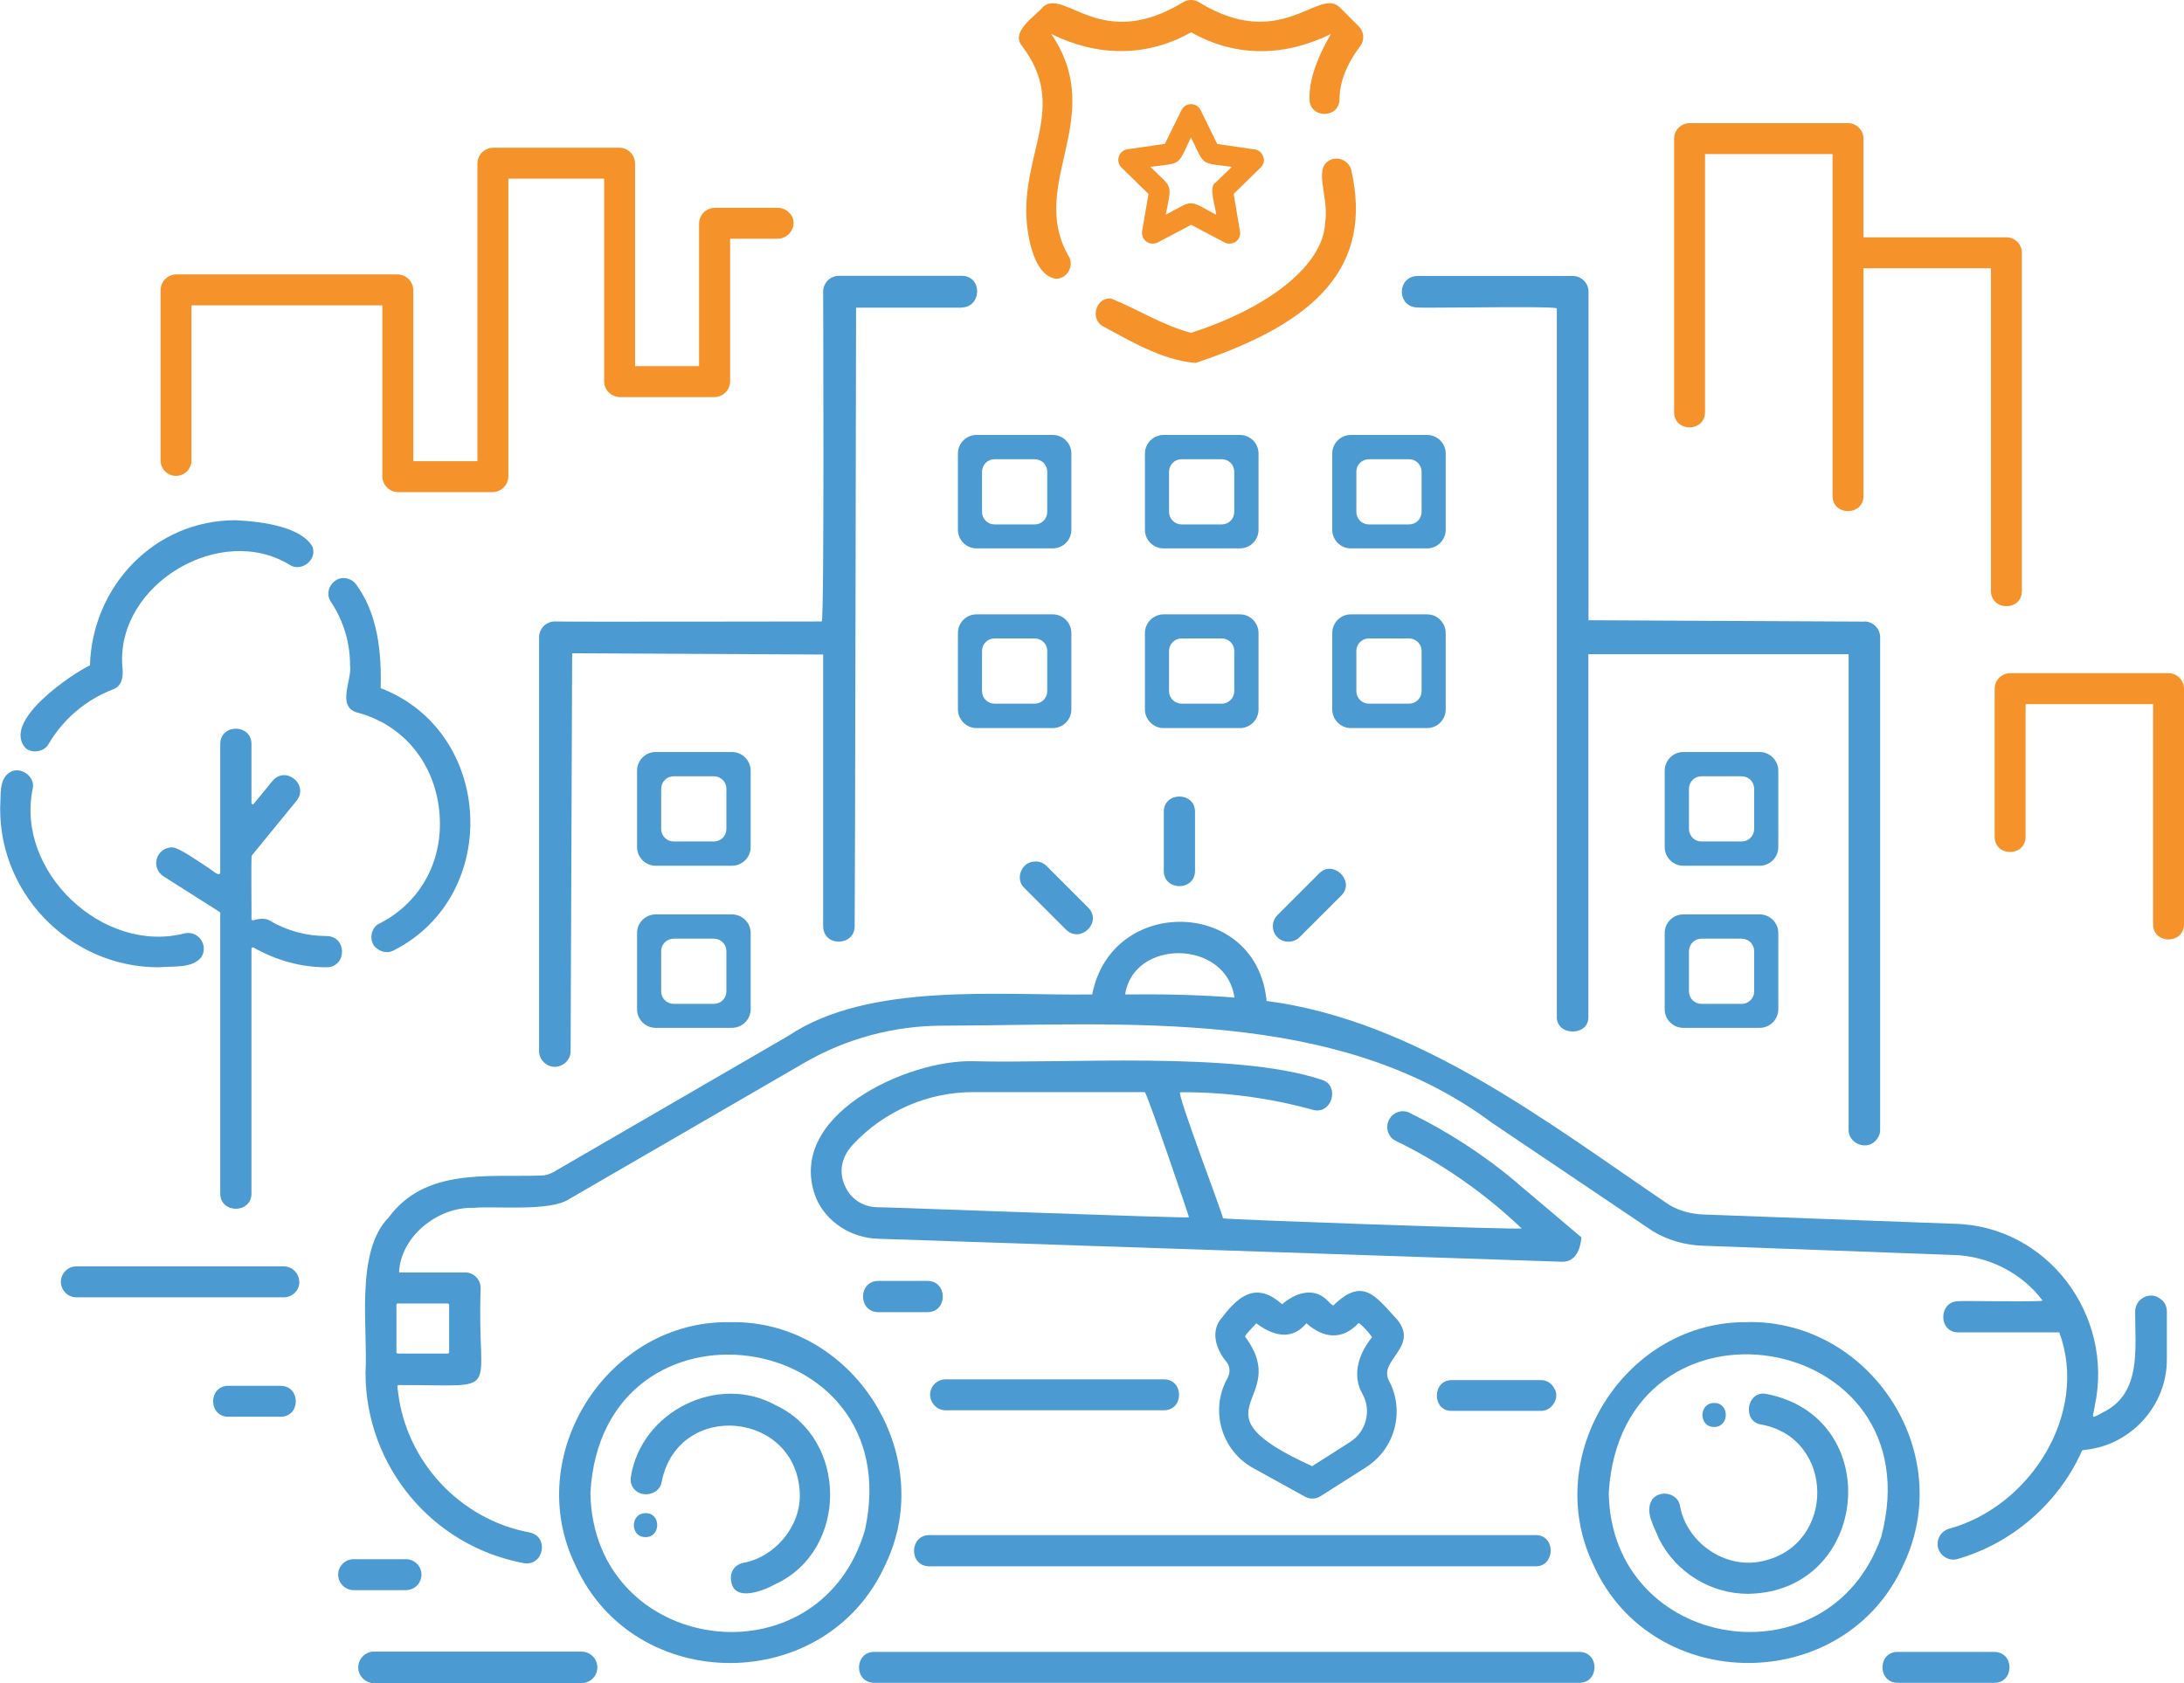 <?xml version="1.0" encoding="UTF-8"?><svg id="b" xmlns="http://www.w3.org/2000/svg" viewBox="0 0 141.31 108.93"><defs><style>.d{fill:#4b9ad1;}.e{fill:#f5922a;}</style></defs><g id="c"><path class="e" d="M86.63.43c-1.35-1.19-3.8,2.95-9.06-.29-.3-.19-.71-.19-1.01,0-5.33,3.25-7.64-.9-9.06.29-.49.61-2.15,1.6-1.37,2.55,3.02,3.97-.1,6.91.31,11.5.11,1.06.5,3.34,1.87,3.56.75.02,1.24-.88.81-1.5-2.64-4.69,2.58-8.91-1.1-14.34,2.94,1.45,6.12,1.54,9.05-.11,2.92,1.66,6.11,1.56,9.04.11-.74,1.28-1.43,2.83-1.38,4.22,0,1.27,1.93,1.27,1.94,0,0-1.09.45-2.25,1.34-3.44.29-.38.25-.93-.09-1.27l-1.28-1.28Z"/><path class="e" d="M86.3,10.27c-1.51.4-.27,2.37-.56,4.12-.08,2.7-3.55,5.51-8.68,7.15-1.9-.5-3.5-1.57-5.21-2.23-.96-.03-1.32,1.33-.5,1.8,1.83.98,3.83,2.19,6,2.38,8.01-2.65,11.45-6.34,10.09-12.44-.1-.51-.62-.87-1.14-.77Z"/><path class="e" d="M81.73,10.14c-.08-.26-.3-.44-.55-.47l-2.42-.35-1.08-2.2c-.12-.24-.36-.38-.62-.38s-.5.15-.61.38l-1.08,2.19-2.42.35c-.26.04-.48.22-.56.47-.08.25-.02.52.17.71l1.75,1.71-.41,2.41c-.04.26.06.52.28.68.21.15.49.17.73.05l2.16-1.14,2.16,1.14c.22.12.52.1.73-.05.21-.15.32-.41.27-.68l-.41-2.41,1.75-1.71c.18-.18.27-.46.16-.7ZM78.63,11.82c-.46.34.05,1.63.06,2.08-1.85-.99-1.41-.99-3.26,0,.38-2.07.5-1.64-1-3.1,2.09-.28,1.72-.02,2.63-1.91.92,1.89.56,1.63,2.64,1.91l-1.06,1.03Z"/><path class="e" d="M140.31,43.57h-10.25c-.55,0-1,.45-1,1v9.59c0,1.3,1.99,1.31,2,0,0,0,0-8.59,0-8.59h8.25v14.25c0,1.3,1.99,1.31,2,0,0,0,0-15.25,0-15.25,0-.55-.45-1-1-1Z"/><path class="e" d="M128.82,38.25c0,1.29,1.99,1.33,2,0,0,0,0-21.89,0-21.89,0-.55-.45-1-1-1h-9.25v-6.39c0-.55-.45-1-1-1h-10.25c-.55,0-1,.45-1,1v17.71c0,1.3,1.99,1.31,2,0,0,0,0-16.71,0-16.71h8.25v22.13c0,1.3,1.99,1.31,2,0,0,0,0-14.74,0-14.74h8.25v20.89Z"/><path class="e" d="M51.1,13.81c-.19-.23-.47-.36-.77-.36h-4.07c-.57,0-1.03.46-1.03,1.03v9.22h-4.14v-13.11c0-.57-.46-1.03-1.03-1.03h-8.14c-.57,0-1.03.46-1.03,1.03v19.26h-4.15v-11.06c0-.57-.46-1.03-1.03-1.03h-14.29c-.57,0-1.03.46-1.03,1.03v11.01c0,.55.45,1,1,1s1-.45,1-1v-10.04h12.35v11.06c0,.57.46,1.03,1.03,1.03h6.09c.57,0,1.03-.46,1.03-1.03V11.56h6.2v13.11c0,.57.46,1.03,1.03,1.03h6.09c.57,0,1.03-.46,1.03-1.03v-9.22h3.03c.88.03,1.41-1,.84-1.64Z"/><path class="d" d="M129.04,106.91h-6.26c-1.3,0-1.31,1.99,0,2,0,0,6.26,0,6.26,0,1.3,0,1.31-1.99,0-2Z"/><path class="d" d="M19.36,82.96c0-.55-.45-1-1-1H4.94c-.55,0-1,.45-1,1s.45,1,1,1h13.43c.55,0,1-.45,1-1Z"/><path class="d" d="M37.63,106.89h-13.43c-.56,0-1.02.46-1.02,1.02s.46,1.02,1.02,1.02h13.43c.56,0,1.02-.46,1.02-1.02s-.46-1.02-1.02-1.02Z"/><path class="d" d="M18.16,89.69h-3.39c-1.3,0-1.31,1.99,0,2,0,0,3.39,0,3.39,0,1.3,0,1.31-1.99,0-2Z"/><path class="d" d="M27.27,101.91c0-.55-.45-1-1-1h-3.39c-.55,0-1,.45-1,1s.45,1,1,1h3.39c.55,0,1-.45,1-1Z"/><path class="d" d="M98.17,76.56c-2.12-1.79-4.47-3.32-6.97-4.54-.47-.23-1.02-.06-1.29.39-.31.49-.12,1.19.41,1.43,2.96,1.43,5.79,3.42,8.13,5.66-.04.11-19.27-.58-19.32-.65.06-.08-3.03-8.15-2.77-8.16,2.87-.02,5.74.35,8.56,1.13,1.26.38,1.83-1.61.56-1.95-5.56-1.85-16.67-1.02-22.52-1.19-4.26-.11-12.29,3.55-10.14,8.9.67,1.51,2.23,2.53,3.97,2.59.02,0,44.28,1.49,44.3,1.49.86,0,1.17-.82,1.23-1.58l-4.15-3.51ZM76.94,78.78c0,.09-20.18-.68-20.21-.65-.95-.03-1.73-.57-2.09-1.45-.38-.9-.18-1.83.56-2.62,2.01-2.15,4.83-3.38,7.75-3.38h11.12c.14.04,2.85,7.99,2.86,8.1Z"/><path class="d" d="M139.84,84.11c-.65-.6-1.7-.1-1.69.79-.02,2.3.46,5.28-2.09,6.51-.89.51-.62.29-.53-.39,1.28-5.87-3.04-11.7-9.11-11.82,0,0-16.23-.6-16.23-.6-.77-.03-1.54-.24-2.17-.61-7.94-5.37-16.31-11.93-26.07-13.21-.62-6.64-10.04-6.87-11.28-.42-5.95.09-14.46-.83-19.68,2.69,0,0-15.19,8.81-15.19,8.81-.25.14-.53.22-.8.22-3.43.12-7.48-.51-9.85,2.71-2.2,2.23-1.33,7.23-1.5,10.05,0,6.03,4.3,11.21,10.22,12.32,1.3.25,1.69-1.71.4-1.98-4.49-.83-8-4.59-8.52-9.13,0-.07-.1-.41.03-.41,6.94-.03,5.04.89,5.32-6.28,0-.56-.45-1.01-1.01-1.01h-4.27c.09-2.3,2.47-4.25,4.82-4.18,1.43-.13,4.95.26,6.19-.57,0,0,15.2-8.81,15.2-8.81,2.72-1.58,5.82-2.41,8.97-2.41,11.82-.03,25.49-1.22,35.55,6.3,0,0,10.42,7.02,10.42,7.02.95.56,2.05.88,3.18.92l16.24.6c2.26.06,4.44,1.17,5.77,2.95-.02.11-5.34,0-5.4.04-1.35-.03-1.37,2.03-.05,2.02,0,0,6.53,0,6.53,0,1.94,5.24-1.88,11.28-7.14,12.71-.45.13-.76.56-.73,1.04.01.61.68,1.1,1.27.92,3.49-.99,6.48-3.55,8-6.86.02-.04.07-.2.12-.19,0,0,.17-.02.17-.02,2.96-.31,5.27-2.87,5.27-5.83v-3.14c0-.27-.12-.56-.33-.73ZM28.99,84.36s.07.03.07.06v3.12s-.03.06-.07.06h-3.27s-.07-.03-.07-.06v-3.12s.03-.06.07-.06h3.27ZM79.87,64.56c-2.26-.18-4.85-.23-7.07-.2.54-3.63,6.55-3.56,7.07.2Z"/><path class="d" d="M113.13,85.57c-7.93-.15-13.48,8.61-10.02,15.73,3.81,8.46,16.27,8.43,20.06-.06,3.44-7.27-2.16-15.76-10.04-15.68ZM121.72,99.46c-3.37,9.67-17.47,7.38-17.63-2.84.84-13.9,21.2-10.63,17.63,2.84Z"/><path class="d" d="M47.25,85.57c-7.94-.15-13.49,8.61-10.02,15.73,3.82,8.47,16.27,8.43,20.07-.07,3.41-7.11-2.15-15.82-10.05-15.66ZM55.96,99.04c-2.97,10.06-17.57,8.06-17.76-2.41.74-13.59,20.69-10.87,17.76,2.41Z"/><path class="d" d="M99.43,99.35s-39.28,0-39.3,0c-1.3,0-1.34,2.01,0,2.02,0,0,39.22,0,39.22,0,1.25.03,1.34-1.94.09-2.02Z"/><path class="d" d="M60.25,89.9c-.26.63.24,1.38.93,1.37,0,0,14.13,0,14.13,0,1.3,0,1.31-2,0-2,0,0-14.13,0-14.13,0-.41,0-.78.25-.93.63Z"/><path class="d" d="M100.61,89.94c-.15-.37-.52-.64-.92-.62,0,0-5.75,0-5.75,0-1.29-.02-1.3,2.02,0,1.99,0,0,5.75,0,5.75,0,.69.02,1.2-.75.93-1.37Z"/><path class="d" d="M114.27,90.21c-1.25-.23-1.57,1.78-.33,1.98,4.82.87,4.86,7.81.11,8.84-2.38.57-4.93-1.18-5.35-3.57-.13-.83-1.28-1.06-1.78-.44-.54.8.1,1.75.42,2.57,1.1,2.19,3.37,3.57,5.78,3.56,7.85-.13,8.92-11.45,1.15-12.94Z"/><path class="d" d="M50.2,90.95c-3.76-2.09-8.72.41-9.38,4.63-.05.28.02.57.21.79.51.61,1.65.36,1.78-.46,1.06-5.36,8.83-4.58,8.94.82.04,2.08-1.62,4.05-3.67,4.42-.47.1-.79.47-.79.94.01,1.67,1.98.93,2.91.42,4.68-2.19,4.68-9.37,0-11.56Z"/><path class="d" d="M60.01,82.9h-3.18c-1.32,0-1.32,2.02,0,2.02,0,0,3.18,0,3.18,0,1.32,0,1.32-2.02,0-2.02Z"/><path class="d" d="M75.3,56.36c0,1.32,2.02,1.32,2.02,0,0,0,0-3.82,0-3.82,0-1.32-2.02-1.32-2.02,0,0,0,0,3.82,0,3.82Z"/><path class="d" d="M66.99,55.76c-.88-.03-1.35,1.12-.71,1.71,0,0,2.7,2.7,2.7,2.7.94.91,2.36-.49,1.43-1.43l-2.7-2.7c-.18-.18-.44-.29-.71-.29Z"/><path class="d" d="M82.65,60.66c.38.38,1.05.38,1.43,0l2.7-2.7c.94-.91-.52-2.37-1.43-1.43,0,0-2.7,2.7-2.7,2.7-.39.39-.39,1.03,0,1.43h0Z"/><path class="d" d="M90.37,85.37c-1.39-1.51-2.19-2.73-4.08-.9-.07.08-.39-.31-.44-.34-.9-.87-2.1-.42-2.89.28-1.61-1.42-2.73-.66-3.86.82-.83.89-.43,2.12.29,2.95.22.32.21.74,0,1.07-1.11,2.05-.35,4.63,1.69,5.76l3.37,1.86c.3.17.68.15.98-.03l2.97-1.89c1.88-1.2,2.52-3.67,1.45-5.63-.63-1.32,2-2.18.53-3.94ZM88.77,86.55c-.84,1.03-1.33,2.44-.61,3.67.59,1.07.24,2.44-.8,3.1l-2.46,1.57c-8.11-3.69-1.22-4.15-4.33-8.37-.11-.05.71-.84.71-.88,1.03.77,2.26,1.18,3.25,0,1.07.95,2.28,1.14,3.36,0,.04-.13.96.91.88.92Z"/><path class="d" d="M41.77,97.93c-1.01-.01-1.01,1.57,0,1.55,1,.01,1.01-1.57,0-1.55Z"/><path class="d" d="M110.91,92.35c1,.01,1.01-1.57,0-1.55-1.01-.01-1.01,1.57,0,1.55Z"/><path class="d" d="M102.19,106.91h-45.63c-1.29,0-1.32,1.99,0,2,0,0,45.63,0,45.63,0,1.29,0,1.32-1.99,0-2Z"/><path class="d" d="M62.2,19.9c1.33,0,1.39-2.04.03-2.05,0,0-7.95,0-7.95,0-.56,0-1.02.46-1.02,1.02,0,0,.08,21.25-.09,21.35h0s-17.04.03-17.27,0c-.56,0-1.02.46-1.02,1.02v26.78c-.01.75.84,1.29,1.51.89.34-.19.54-.53.53-.88l.1-25.75,16.24.08v17.59c0,.48.32.99,1.02.99.49,0,1.02-.32,1.02-1.01.02-.15.09-40.02.09-40.02h0s6.78,0,6.82,0Z"/><path class="d" d="M120.65,40.23l-17.87-.09v-21.26c0-.56-.46-1.02-1.02-1.02h-10.05c-1.35.04-1.34,2.02.01,2.04.08.02,1.4.01,2.93,0,3.38-.03,5.98-.04,6.08.06,0,0,0,.01,0,.02v45.8c-.06,1.29,2.11,1.32,2.04,0,0,0,0-23.44,0-23.44h16.84s0,30.76,0,30.77c-.03.87,1.12,1.37,1.73.73.2-.2.32-.46.31-.73v-31.87c0-.56-.46-1.02-1.02-1.02Z"/><path class="d" d="M113.86,48.67h-4.95c-.66,0-1.2.54-1.2,1.21v4.94c0,.66.54,1.21,1.2,1.21h4.95c.66,0,1.2-.54,1.2-1.21v-4.94c0-.66-.54-1.21-1.2-1.21ZM113.5,53.65c0,.45-.36.81-.81.81h-2.6c-.45,0-.81-.36-.81-.81v-2.6c0-.45.36-.81.81-.81h2.6c.45,0,.81.36.81.81v2.6Z"/><path class="d" d="M113.86,59.18h-4.95c-.66,0-1.2.54-1.2,1.2v4.94c0,.66.54,1.2,1.2,1.2h4.95c.66,0,1.2-.54,1.2-1.2v-4.94c0-.66-.54-1.2-1.2-1.2ZM113.5,64.16c0,.45-.36.81-.81.81h-2.6c-.45,0-.81-.36-.81-.81v-2.6c0-.45.36-.81.81-.81h2.6c.45,0,.81.36.81.81v2.6Z"/><path class="d" d="M47.36,48.67h-4.94c-.66,0-1.2.54-1.2,1.21v4.94c0,.66.54,1.21,1.2,1.21h4.94c.66,0,1.21-.54,1.21-1.21v-4.94c0-.66-.54-1.21-1.21-1.21ZM47,53.65c0,.45-.36.81-.81.81h-2.6c-.45,0-.81-.36-.81-.81v-2.6c0-.45.36-.81.81-.81h2.6c.45,0,.81.36.81.81v2.6Z"/><path class="d" d="M47.36,59.18h-4.94c-.66,0-1.2.54-1.2,1.2v4.94c0,.66.54,1.2,1.2,1.2h4.94c.66,0,1.21-.54,1.21-1.2v-4.94c0-.66-.54-1.2-1.21-1.2ZM47,64.16c0,.45-.36.81-.81.81h-2.6c-.45,0-.81-.36-.81-.81v-2.6c0-.45.36-.81.81-.81h2.6c.45,0,.81.36.81.81v2.6Z"/><path class="d" d="M68.12,28.15h-4.94c-.66,0-1.2.54-1.2,1.2v4.94c0,.66.54,1.2,1.2,1.2h4.94c.66,0,1.2-.54,1.2-1.2v-4.94c0-.66-.54-1.2-1.2-1.2ZM67.76,33.13c0,.45-.36.81-.81.81h-2.6c-.45,0-.81-.36-.81-.81v-2.6c0-.45.36-.81.81-.81h2.6c.45,0,.81.36.81.81v2.6Z"/><path class="d" d="M80.23,28.15h-4.94c-.66,0-1.21.54-1.21,1.2v4.94c0,.66.54,1.2,1.21,1.2h4.94c.66,0,1.2-.54,1.2-1.2v-4.94c0-.66-.54-1.2-1.2-1.2ZM79.86,33.13c0,.45-.36.81-.81.81h-2.6c-.45,0-.81-.36-.81-.81v-2.6c0-.45.36-.81.81-.81h2.6c.45,0,.81.36.81.81v2.6Z"/><path class="d" d="M92.34,28.15h-4.94c-.66,0-1.2.54-1.2,1.2v4.94c0,.66.54,1.2,1.2,1.2h4.94c.66,0,1.2-.54,1.2-1.2v-4.94c0-.66-.54-1.2-1.2-1.2ZM91.98,33.13c0,.45-.36.81-.81.81h-2.6c-.45,0-.81-.36-.81-.81v-2.6c0-.45.36-.81.81-.81h2.6c.45,0,.81.36.81.81v2.6Z"/><path class="d" d="M68.12,39.76h-4.94c-.66,0-1.2.54-1.2,1.21v4.94c0,.66.54,1.21,1.2,1.21h4.94c.66,0,1.2-.54,1.2-1.21v-4.94c0-.66-.54-1.21-1.2-1.21ZM67.76,44.73c0,.45-.36.81-.81.81h-2.6c-.45,0-.81-.36-.81-.81v-2.6c0-.45.36-.81.81-.81h2.6c.45,0,.81.36.81.81v2.6Z"/><path class="d" d="M80.23,39.76h-4.94c-.66,0-1.21.54-1.21,1.21v4.94c0,.66.54,1.21,1.21,1.21h4.94c.66,0,1.2-.54,1.2-1.21v-4.94c0-.66-.54-1.21-1.2-1.21ZM79.86,44.73c0,.45-.36.81-.81.81h-2.6c-.45,0-.81-.36-.81-.81v-2.6c0-.45.36-.81.81-.81h2.6c.45,0,.81.36.81.81v2.6Z"/><path class="d" d="M92.34,39.76h-4.94c-.66,0-1.2.54-1.2,1.21v4.94c0,.66.54,1.21,1.2,1.21h4.94c.66,0,1.2-.54,1.2-1.21v-4.94c0-.66-.54-1.21-1.2-1.21ZM91.98,44.73c0,.45-.36.81-.81.81h-2.6c-.45,0-.81-.36-.81-.81v-2.6c0-.45.36-.81.81-.81h2.6c.45,0,.81.36.81.81v2.6Z"/><path class="d" d="M24.63,44.53c.07-2.38-.22-4.85-1.57-6.68-.18-.28-.51-.44-.84-.44-.7,0-1.27.86-.81,1.54.81,1.21,1.24,2.63,1.24,4.1.14.96-.89,2.66.45,3.06,2.95.77,4.99,3.21,5.32,6.35.33,3.13-1.15,5.93-3.87,7.31-.63.28-.68,1.27-.18,1.6.32.27.75.33,1.1.14,7-3.54,6.49-14.18-.86-16.98Z"/><path class="d" d="M1.73,48.47c.44.31,1.17.15,1.42-.33.94-1.6,2.41-2.85,4.15-3.52.53-.19.72-.69.61-1.56-.34-5.28,6.4-9.27,10.87-6.48.69.42,1.73-.29,1.45-1.17-.69-1.27-3.08-1.65-4.97-1.74-5.24-.02-9.29,4.26-9.44,9.39-1.02.47-5.89,3.66-4.1,5.42Z"/><path class="d" d="M11.97,60.4c-5.31,1.39-10.99-4.01-9.85-9.38.18-.8-.9-1.53-1.58-.97-.49.39-.5,1.06-.51,1.7-.36,5.85,4.39,10.87,10.25,10.85.92-.09,2.15.1,2.75-.66.47-.76-.18-1.71-1.06-1.54Z"/><path class="d" d="M21.13,60.58c-1.3,0-2.57-.34-3.66-.99-.31-.2-.73-.13-1.09-.03-.05.02-.11-.03-.11-.08.02-.07-.04-4.06.02-4.11,0,0,2.9-3.55,2.9-3.55.82-1.04-.71-2.29-1.56-1.28,0,0-1.21,1.48-1.21,1.48-.05.07-.16.02-.15-.05v-3.82c0-1.31-2.01-1.33-2.02,0,0,0,0,8.35,0,8.35-.1.26-.54-.22-.93-.44-.74-.48-1.82-1.25-2.22-1.22-1.01.05-1.36,1.31-.53,1.87,0,0,3.64,2.31,3.64,2.31.02.02.04.04.04.07v18.15c0,.68.53.99,1.01.99s1.01-.31,1.01-.99v-15.84c0-.06.08-.11.13-.08,1.49.85,3.13,1.29,4.74,1.28,1.32-.02,1.32-2,0-2.02Z"/></g></svg>
